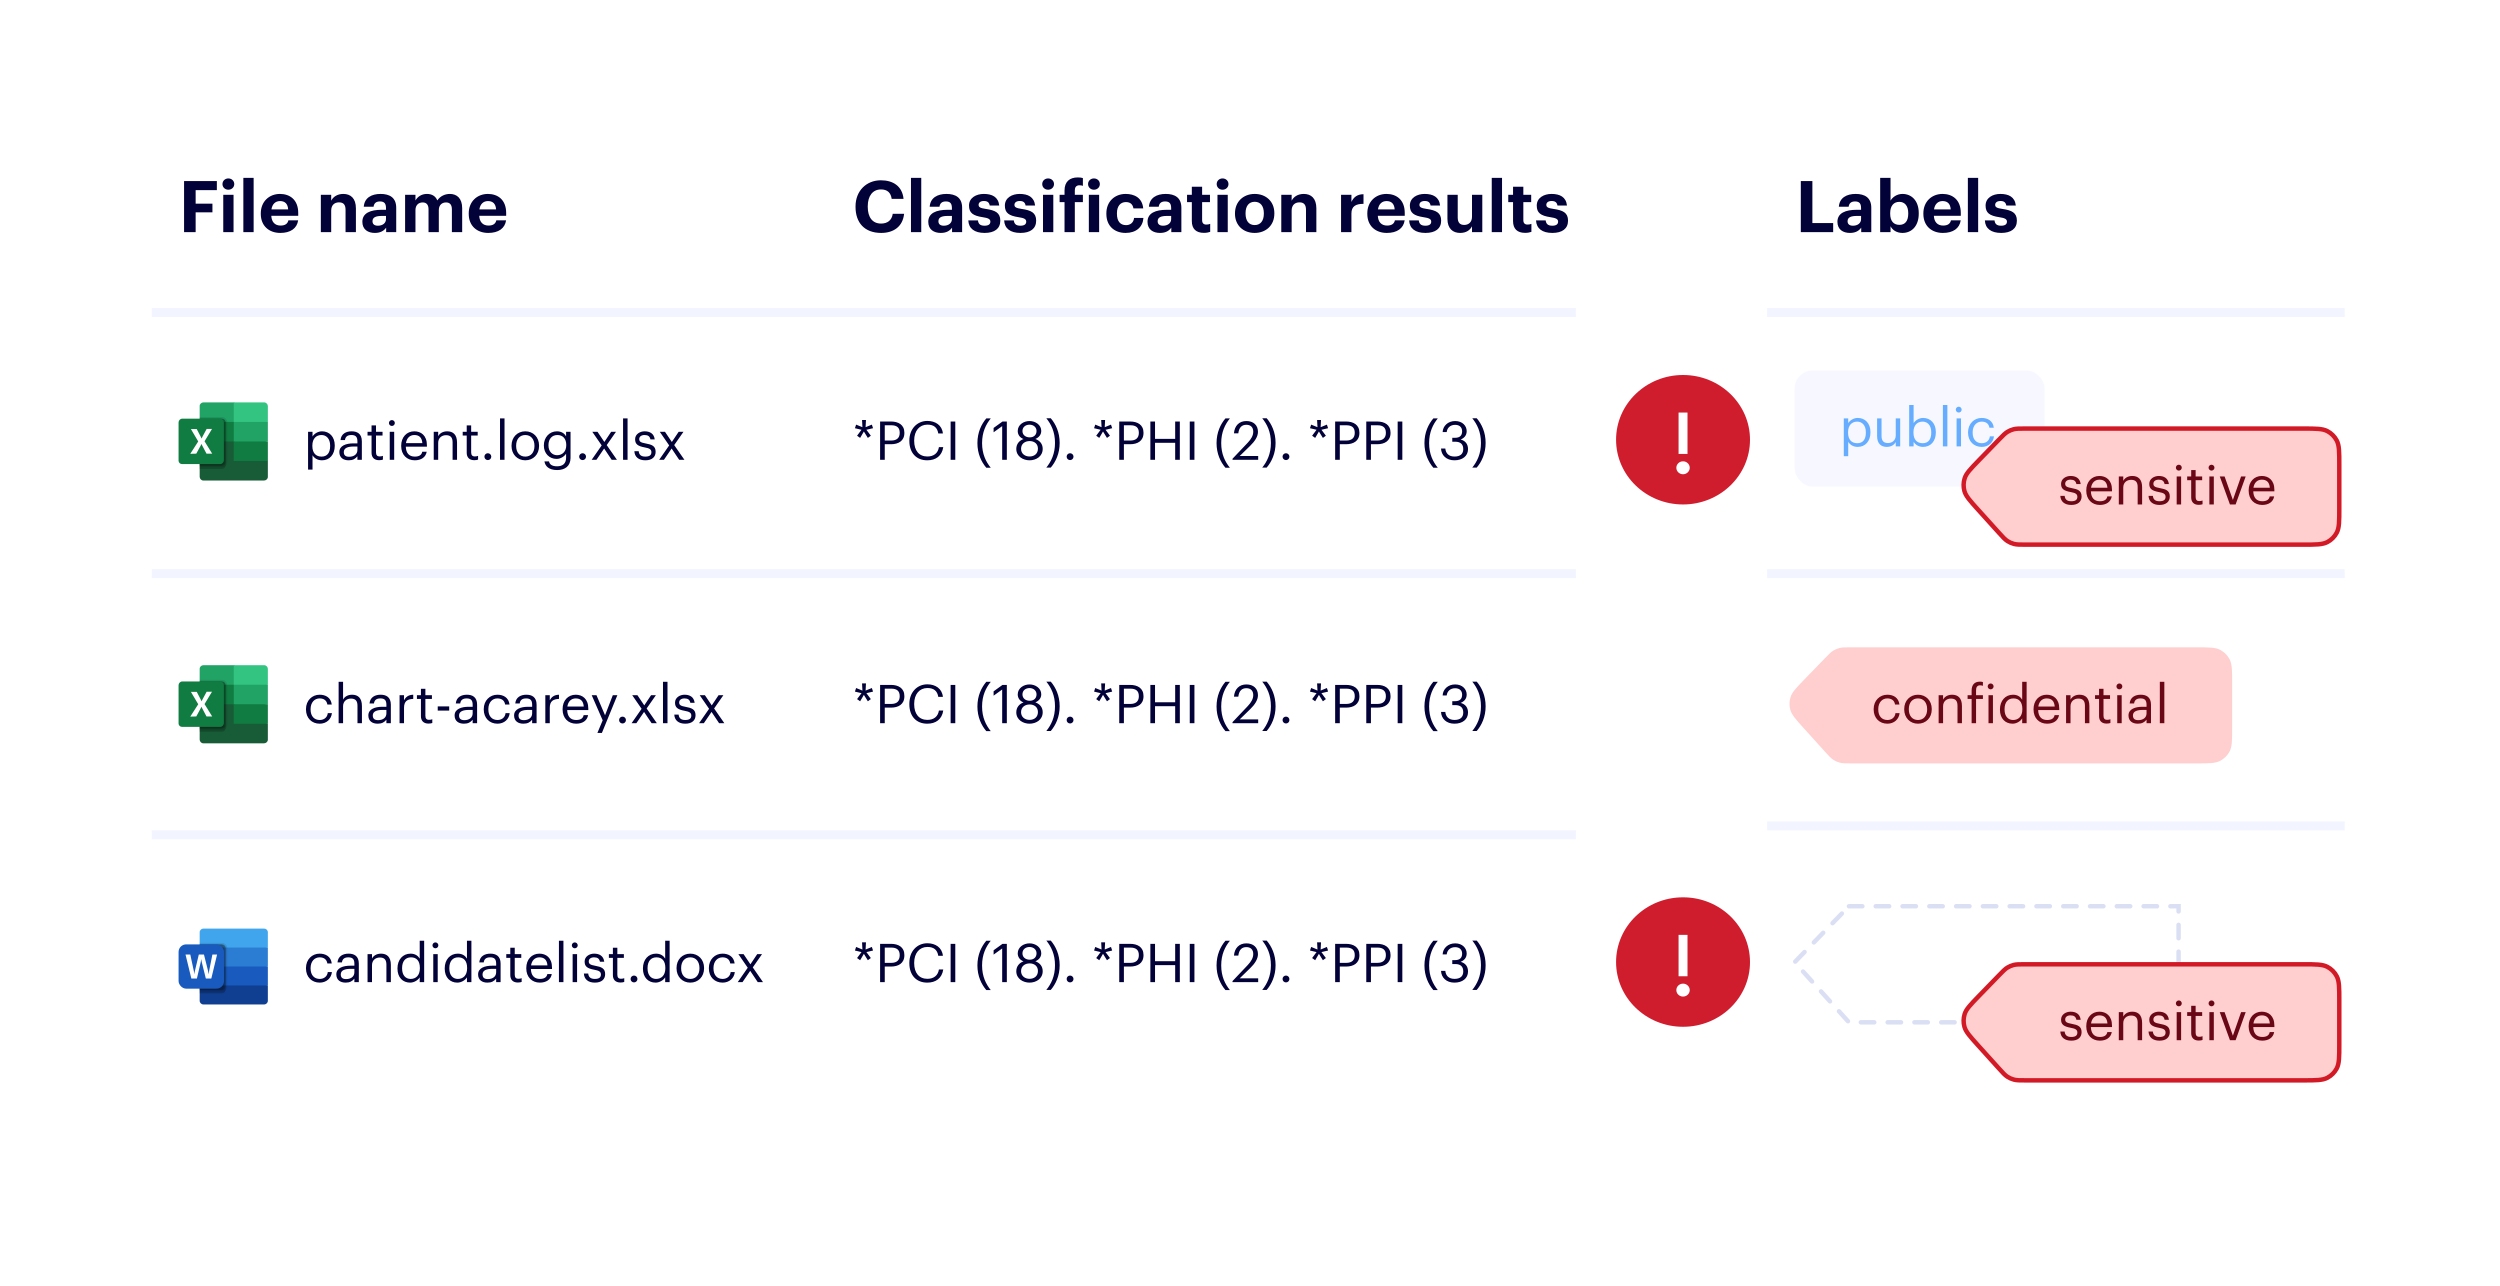 <svg width="560" height="288" viewBox="0 0 560 288" fill="none" xmlns="http://www.w3.org/2000/svg">
<g filter="url(#filter0_d_978_17786)">
<rect x="15" y="8" width="377" height="258" rx="5" fill="white"/>
</g>
<path d="M35 70H352" stroke="#F2F4FF" stroke-width="2" stroke-linecap="square"/>
<path d="M35 128.5H352" stroke="#F2F4FF" stroke-width="2" stroke-linecap="square"/>
<path d="M35 187H352" stroke="#F2F4FF" stroke-width="2" stroke-linecap="square"/>
<path d="M41.232 52H43.824V47.568H47.584V45.616H43.824V42.592H48.576V40.56H41.232V52ZM51.146 42.496C51.898 42.496 52.474 41.952 52.474 41.232C52.474 40.512 51.898 39.968 51.146 39.968C50.41 39.968 49.834 40.512 49.834 41.232C49.834 41.952 50.41 42.496 51.146 42.496ZM50.01 52H52.314V43.632H50.01V52ZM54.51 52H56.814V39.84H54.51V52ZM62.786 52.176C65.074 52.176 66.514 51.168 66.786 49.36H64.594C64.45 50.064 63.922 50.528 62.85 50.528C61.586 50.528 60.834 49.728 60.77 48.336H66.802V47.696C66.802 44.704 64.882 43.44 62.722 43.44C60.29 43.44 58.418 45.152 58.418 47.792V47.92C58.418 50.592 60.258 52.176 62.786 52.176ZM60.802 46.912C60.978 45.728 61.682 45.04 62.722 45.04C63.826 45.04 64.466 45.648 64.546 46.912H60.802ZM71.868 52H74.188V47.168C74.188 45.936 74.94 45.328 75.932 45.328C76.956 45.328 77.404 45.872 77.404 47.008V52H79.724V46.672C79.724 44.432 78.556 43.44 76.908 43.44C75.516 43.44 74.604 44.128 74.188 44.96V43.632H71.868V52ZM84.656 50.56C83.808 50.56 83.439 50.16 83.439 49.552C83.439 48.656 84.224 48.368 85.567 48.368H86.463V49.072C86.463 50 85.68 50.56 84.656 50.56ZM83.968 52.176C85.279 52.176 86.016 51.664 86.496 50.992V52H88.751V46.544C88.751 44.272 87.296 43.44 85.248 43.44C83.2 43.44 81.632 44.32 81.487 46.304H83.68C83.775 45.584 84.192 45.12 85.103 45.12C86.159 45.12 86.463 45.664 86.463 46.656V46.992H85.519C82.96 46.992 81.168 47.728 81.168 49.68C81.168 51.44 82.448 52.176 83.968 52.176ZM90.743 52H93.063V47.056C93.063 45.92 93.783 45.344 94.679 45.344C95.495 45.344 95.991 45.824 95.991 46.896V52H98.295V47.056C98.295 45.92 99.015 45.344 99.911 45.344C100.743 45.344 101.223 45.824 101.223 46.896V52H103.527V46.64C103.527 44.416 102.327 43.44 100.775 43.44C99.719 43.44 98.631 43.888 97.959 44.896C97.559 43.904 96.727 43.44 95.623 43.44C94.375 43.44 93.479 44.128 93.063 44.912V43.632H90.743V52ZM109.364 52.176C111.652 52.176 113.092 51.168 113.364 49.36H111.172C111.028 50.064 110.5 50.528 109.428 50.528C108.164 50.528 107.412 49.728 107.348 48.336H113.38V47.696C113.38 44.704 111.46 43.44 109.3 43.44C106.868 43.44 104.996 45.152 104.996 47.792V47.92C104.996 50.592 106.836 52.176 109.364 52.176ZM107.38 46.912C107.556 45.728 108.26 45.04 109.3 45.04C110.404 45.04 111.044 45.648 111.124 46.912H107.38Z" fill="#020138"/>
<path d="M72.032 102.28C70.808 102.28 69.968 101.524 69.968 99.916V99.82C69.968 98.212 70.856 97.444 72.02 97.444C73.076 97.444 73.952 98.236 73.952 99.82V99.916C73.952 101.44 73.28 102.28 72.032 102.28ZM69.008 105.184H70.004V101.968C70.364 102.592 71.096 103.108 72.128 103.108C73.856 103.108 74.984 101.788 74.984 99.868V99.772C74.984 97.816 73.772 96.616 72.128 96.616C71.216 96.616 70.364 97.168 70.004 97.78V96.724H69.008V105.184ZM78.199 102.316C77.323 102.316 77.011 101.908 77.011 101.26C77.011 100.336 77.935 100.024 79.195 100.024H80.059V100.804C80.059 101.776 79.255 102.316 78.199 102.316ZM78.103 103.108C79.027 103.108 79.591 102.796 80.059 102.208V103H81.055V98.86C81.055 97.108 79.963 96.616 78.763 96.616C77.551 96.616 76.411 97.144 76.279 98.572H77.275C77.371 97.804 77.851 97.444 78.715 97.444C79.675 97.444 80.059 97.864 80.059 98.86V99.316H79.159C77.551 99.316 76.015 99.808 76.015 101.26C76.015 102.544 76.939 103.108 78.103 103.108ZM84.92 103.084C85.328 103.084 85.568 103.024 85.772 102.952V102.112C85.556 102.196 85.316 102.244 85.004 102.244C84.5 102.244 84.224 101.944 84.224 101.332V97.564H85.688V96.724H84.224V95.296H83.228V96.724H82.328V97.564H83.228V101.428C83.228 102.412 83.78 103.084 84.92 103.084ZM87.781 95.416C88.141 95.416 88.442 95.116 88.442 94.756C88.442 94.396 88.141 94.096 87.781 94.096C87.421 94.096 87.121 94.396 87.121 94.756C87.121 95.116 87.421 95.416 87.781 95.416ZM87.302 103H88.297V96.724H87.302V103ZM92.904 103.108C94.32 103.108 95.364 102.448 95.58 101.188H94.584C94.452 101.92 93.888 102.28 92.916 102.28C91.632 102.28 90.948 101.488 90.9 100.06H95.628V99.736C95.628 97.492 94.26 96.616 92.808 96.616C91.08 96.616 89.868 97.936 89.868 99.832V99.928C89.868 101.86 91.128 103.108 92.904 103.108ZM90.936 99.256C91.104 98.14 91.788 97.444 92.808 97.444C93.84 97.444 94.512 97.96 94.608 99.256H90.936ZM97.156 103H98.152V99.196C98.152 98.068 98.98 97.48 99.904 97.48C100.912 97.48 101.38 97.972 101.38 99.076V103H102.376V99.148C102.376 97.324 101.464 96.616 100.168 96.616C99.136 96.616 98.44 97.132 98.152 97.72V96.724H97.156V103ZM106.236 103.084C106.644 103.084 106.884 103.024 107.088 102.952V102.112C106.872 102.196 106.632 102.244 106.32 102.244C105.816 102.244 105.54 101.944 105.54 101.332V97.564H107.004V96.724H105.54V95.296H104.544V96.724H103.644V97.564H104.544V101.428C104.544 102.412 105.096 103.084 106.236 103.084ZM109.278 103.06C109.698 103.06 110.046 102.724 110.046 102.292C110.046 101.86 109.698 101.524 109.278 101.524C108.858 101.524 108.51 101.86 108.51 102.292C108.51 102.724 108.858 103.06 109.278 103.06ZM112.005 103H113.013V93.724H112.005V103ZM117.655 103.108C119.443 103.108 120.751 101.8 120.751 99.904V99.808C120.751 97.924 119.443 96.616 117.667 96.616C115.891 96.616 114.583 97.936 114.583 99.82V99.916C114.583 101.752 115.867 103.108 117.655 103.108ZM117.667 102.28C116.395 102.28 115.615 101.344 115.615 99.916V99.82C115.615 98.38 116.407 97.444 117.667 97.444C118.915 97.444 119.719 98.38 119.719 99.832V99.916C119.719 101.332 118.927 102.28 117.667 102.28ZM124.789 101.968C123.733 101.968 122.857 101.152 122.857 99.784V99.688C122.857 98.368 123.601 97.444 124.849 97.444C126.073 97.444 126.841 98.26 126.841 99.664V99.748C126.841 101.152 125.953 101.968 124.789 101.968ZM124.801 105.292C126.553 105.292 127.789 104.404 127.801 102.58V96.724H126.805V97.732C126.445 97.12 125.797 96.616 124.753 96.616C123.025 96.616 121.825 98.032 121.825 99.736V99.82C121.825 101.548 123.037 102.796 124.681 102.796C125.593 102.796 126.445 102.22 126.805 101.608V102.52C126.805 103.864 126.025 104.452 124.789 104.452C123.721 104.452 123.121 104.08 122.977 103.36H121.957C122.125 104.416 122.941 105.292 124.801 105.292ZM130.501 103.06C130.921 103.06 131.269 102.724 131.269 102.292C131.269 101.86 130.921 101.524 130.501 101.524C130.081 101.524 129.733 101.86 129.733 102.292C129.733 102.724 130.081 103.06 130.501 103.06ZM132.531 103H133.599L135.327 100.468L137.019 103H138.195L135.903 99.7L137.979 96.724H136.899L135.375 99.004L133.839 96.724H132.675L134.775 99.772L132.531 103ZM139.567 103H140.575V93.724H139.567V103ZM144.557 103.108C146.081 103.108 146.861 102.34 146.861 101.2C146.861 99.868 145.949 99.58 144.653 99.34C143.501 99.136 143.189 98.908 143.189 98.344C143.189 97.804 143.657 97.444 144.377 97.444C145.169 97.444 145.553 97.744 145.697 98.428H146.657C146.489 97.072 145.517 96.616 144.389 96.616C143.405 96.616 142.265 97.216 142.265 98.38C142.265 99.472 142.817 99.928 144.449 100.228C145.421 100.408 145.913 100.624 145.913 101.284C145.913 101.956 145.493 102.28 144.545 102.28C143.537 102.28 143.141 101.812 143.069 101.068H142.097C142.157 102.352 143.057 103.108 144.557 103.108ZM147.649 103H148.717L150.445 100.468L152.137 103H153.312L151.021 99.7L153.097 96.724H152.017L150.493 99.004L148.957 96.724H147.793L149.893 99.772L147.649 103Z" fill="#020138"/>
<path d="M52.364 90.135H45.564C45.127 90.135 44.727 90.499 44.727 90.937V94.51L52.364 100.489L60 98.885V94.51L52.364 90.135Z" fill="#21A366"/>
<path d="M59.163 90.135H52.363V94.51H60V90.973C60 90.536 59.636 90.135 59.163 90.135Z" fill="#33C481"/>
<path d="M44.727 94.51V106.796C44.727 107.234 45.091 107.635 45.528 107.635H59.164C59.6 107.635 60 107.27 60 106.833V103.26L44.727 94.51Z" fill="#185C37"/>
<path d="M44.727 94.51H52.364V98.885H44.727V94.51Z" fill="#107C41"/>
<path opacity="0.2" d="M50.546 94.619V104.354C50.473 104.755 50.109 105.046 49.709 105.046H44.727V93.781H49.709C50.146 93.781 50.546 94.145 50.546 94.619Z" fill="black"/>
<path opacity="0.1" d="M50.909 94.619V103.479C50.909 104.135 50.364 104.682 49.709 104.682H44.727V93.416H49.709C50.364 93.416 50.909 93.963 50.909 94.619Z" fill="black"/>
<path opacity="0.2" d="M50.546 94.619V103.479C50.546 103.916 50.182 104.317 49.746 104.317H44.727V93.781H49.709C50.146 93.781 50.546 94.145 50.546 94.619Z" fill="black"/>
<path opacity="0.1" d="M50.182 94.619V103.479C50.182 103.916 49.818 104.317 49.382 104.317H44.727V93.781H49.346C49.782 93.781 50.182 94.145 50.182 94.619Z" fill="black"/>
<path d="M40.836 93.781H49.309C49.745 93.781 50.145 94.145 50.145 94.583V103.114C50.145 103.551 49.782 103.953 49.346 103.953H40.836C40.4 103.989 40.036 103.661 40 103.26V94.619C40 94.182 40.364 93.781 40.836 93.781Z" fill="#107C41"/>
<path d="M42.618 101.656L44.4 98.885L42.764 96.114H44.073L44.982 97.864C45.018 97.973 45.091 98.119 45.164 98.229C45.236 98.083 45.273 97.973 45.345 97.828L46.291 96.078H47.491L45.818 98.848L47.527 101.619H46.255L45.236 99.687C45.2 99.614 45.164 99.505 45.127 99.432C45.091 99.505 45.054 99.614 45.018 99.687L43.964 101.619L42.618 101.656V101.656Z" fill="white"/>
<path d="M52.363 98.885H60V103.26H52.363V98.885Z" fill="#107C41"/>
<path d="M192.668 98.092L193.508 96.652L194.396 98.092L195.068 97.6L194.072 96.268L195.56 95.92L195.296 95.116L193.892 95.692L193.976 94.084H193.1L193.184 95.692L191.768 95.116L191.504 95.92L192.98 96.268L191.984 97.6L192.668 98.092ZM197.143 103H198.187V99.508H199.579C201.211 99.508 202.579 98.8 202.579 96.976V96.928C202.579 95.14 201.223 94.42 199.579 94.42H197.143V103ZM198.187 98.68V95.26H199.651C200.815 95.26 201.535 95.716 201.535 96.928V96.976C201.535 98.08 200.875 98.68 199.651 98.68H198.187ZM207.703 103.108C209.623 103.108 210.991 102.136 211.291 100.156H210.319C210.103 101.548 209.131 102.256 207.727 102.256C205.879 102.256 204.775 100.936 204.775 98.752V98.656C204.775 96.496 205.963 95.116 207.739 95.116C209.203 95.116 209.959 95.788 210.175 97.096H211.207C211.027 95.236 209.515 94.288 207.727 94.288C205.399 94.288 203.695 96.124 203.695 98.668V98.764C203.695 101.404 205.219 103.108 207.703 103.108ZM212.941 103H213.985V94.42H212.941V103ZM220.933 104.776H221.929C220.849 103.432 219.985 101.728 219.985 99.256C219.985 96.784 220.849 95.068 221.929 93.724H220.933C219.829 95.02 218.941 96.868 218.941 99.256C218.941 101.644 219.829 103.48 220.933 104.776ZM224.488 103H225.532V94.42H224.56L222.568 95.86V96.832L224.488 95.452V103ZM230.613 103.108C232.065 103.108 233.565 102.256 233.565 100.54C233.565 99.436 232.917 98.692 231.921 98.332C232.713 97.984 233.241 97.384 233.241 96.52C233.241 95.176 231.945 94.312 230.613 94.312C229.293 94.312 227.973 95.152 227.973 96.544C227.973 97.384 228.453 98.032 229.269 98.344C228.357 98.668 227.649 99.412 227.649 100.564C227.649 102.268 229.209 103.108 230.613 103.108ZM230.649 97.972C229.773 97.972 229.029 97.456 229.029 96.556C229.029 95.668 229.725 95.128 230.613 95.128C231.501 95.128 232.185 95.704 232.185 96.532C232.185 97.444 231.561 97.972 230.649 97.972ZM230.613 102.256C229.617 102.256 228.717 101.656 228.717 100.528C228.717 99.388 229.617 98.8 230.637 98.8C231.657 98.8 232.497 99.376 232.497 100.504C232.497 101.644 231.669 102.256 230.613 102.256ZM234.377 104.74H235.373C236.477 103.444 237.365 101.596 237.365 99.208C237.365 96.82 236.477 94.984 235.373 93.688H234.377C235.457 95.032 236.321 96.736 236.321 99.208C236.321 101.68 235.457 103.396 234.377 104.74ZM239.696 103.06C240.116 103.06 240.464 102.724 240.464 102.292C240.464 101.86 240.116 101.524 239.696 101.524C239.276 101.524 238.928 101.86 238.928 102.292C238.928 102.724 239.276 103.06 239.696 103.06ZM246.234 98.092L247.074 96.652L247.962 98.092L248.634 97.6L247.638 96.268L249.126 95.92L248.862 95.116L247.458 95.692L247.542 94.084H246.666L246.75 95.692L245.334 95.116L245.07 95.92L246.546 96.268L245.55 97.6L246.234 98.092ZM250.709 103H251.753V99.508H253.145C254.777 99.508 256.145 98.8 256.145 96.976V96.928C256.145 95.14 254.789 94.42 253.145 94.42H250.709V103ZM251.753 98.68V95.26H253.217C254.381 95.26 255.101 95.716 255.101 96.928V96.976C255.101 98.08 254.441 98.68 253.217 98.68H251.753ZM257.682 103H258.726V99.184H263.238V103H264.282V94.42H263.238V98.308H258.726V94.42H257.682V103ZM266.507 103H267.551V94.42H266.507V103ZM274.499 104.776H275.495C274.415 103.432 273.551 101.728 273.551 99.256C273.551 96.784 274.415 95.068 275.495 93.724H274.499C273.395 95.02 272.507 96.868 272.507 99.256C272.507 101.644 273.395 103.48 274.499 104.776ZM276.083 103H281.831V102.148H277.691L280.055 99.844C281.111 98.812 281.783 97.78 281.783 96.724C281.783 95.248 280.775 94.312 279.191 94.312C277.559 94.312 276.539 95.38 276.407 97.06H277.379C277.547 95.716 278.195 95.152 279.191 95.152C280.163 95.152 280.727 95.728 280.727 96.688C280.727 97.564 280.271 98.344 279.491 99.172L276.083 102.76V103ZM282.74 104.74H283.736C284.84 103.444 285.728 101.596 285.728 99.208C285.728 96.82 284.84 94.984 283.736 93.688H282.74C283.82 95.032 284.684 96.736 284.684 99.208C284.684 101.68 283.82 103.396 282.74 104.74ZM288.059 103.06C288.479 103.06 288.827 102.724 288.827 102.292C288.827 101.86 288.479 101.524 288.059 101.524C287.639 101.524 287.291 101.86 287.291 102.292C287.291 102.724 287.639 103.06 288.059 103.06ZM294.598 98.092L295.438 96.652L296.326 98.092L296.998 97.6L296.002 96.268L297.49 95.92L297.226 95.116L295.822 95.692L295.906 94.084H295.03L295.114 95.692L293.698 95.116L293.434 95.92L294.91 96.268L293.914 97.6L294.598 98.092ZM299.072 103H300.116V99.508H301.508C303.14 99.508 304.508 98.8 304.508 96.976V96.928C304.508 95.14 303.152 94.42 301.508 94.42H299.072V103ZM300.116 98.68V95.26H301.58C302.744 95.26 303.464 95.716 303.464 96.928V96.976C303.464 98.08 302.804 98.68 301.58 98.68H300.116ZM306.045 103H307.089V99.508H308.481C310.113 99.508 311.481 98.8 311.481 96.976V96.928C311.481 95.14 310.125 94.42 308.481 94.42H306.045V103ZM307.089 98.68V95.26H308.553C309.717 95.26 310.437 95.716 310.437 96.928V96.976C310.437 98.08 309.777 98.68 308.553 98.68H307.089ZM313.078 103H314.122V94.42H313.078V103ZM321.069 104.776H322.065C320.985 103.432 320.121 101.728 320.121 99.256C320.121 96.784 320.985 95.068 322.065 93.724H321.069C319.965 95.02 319.077 96.868 319.077 99.256C319.077 101.644 319.965 103.48 321.069 104.776ZM325.789 103.108C327.565 103.108 328.837 102.172 328.837 100.612C328.837 99.424 328.189 98.716 327.181 98.452C327.961 98.128 328.537 97.552 328.537 96.58C328.537 95.392 327.589 94.312 325.957 94.312C324.325 94.312 323.209 95.428 323.149 96.784H324.061C324.169 95.812 324.889 95.164 325.957 95.164C327.001 95.164 327.517 95.788 327.517 96.604C327.517 97.54 327.025 98.068 325.909 98.068H325.309V98.944H325.957C327.169 98.944 327.769 99.508 327.769 100.612C327.769 101.62 327.157 102.268 325.813 102.268C324.457 102.268 323.845 101.488 323.749 100.468H322.789C322.849 101.968 323.965 103.108 325.789 103.108ZM329.791 104.74H330.787C331.891 103.444 332.779 101.596 332.779 99.208C332.779 96.82 331.891 94.984 330.787 93.688H329.791C330.871 95.032 331.735 96.736 331.735 99.208C331.735 101.68 330.871 103.396 329.791 104.74Z" fill="#020138"/>
<path d="M52.364 149H45.564C45.127 149 44.727 149.365 44.727 149.802V153.375L52.364 159.354L60 157.75V153.375L52.364 149Z" fill="#21A366"/>
<path d="M59.163 149H52.363V153.375H60V149.839C60 149.401 59.636 149 59.163 149Z" fill="#33C481"/>
<path d="M44.727 153.375V165.661C44.727 166.099 45.091 166.5 45.528 166.5H59.164C59.6 166.5 60 166.135 60 165.698V162.125L44.727 153.375Z" fill="#185C37"/>
<path d="M44.727 153.375H52.364V157.75H44.727V153.375Z" fill="#107C41"/>
<path opacity="0.2" d="M50.546 153.484V163.219C50.473 163.62 50.109 163.911 49.709 163.911H44.727V152.646H49.709C50.146 152.646 50.546 153.01 50.546 153.484Z" fill="black"/>
<path opacity="0.1" d="M50.909 153.484V162.344C50.909 163 50.364 163.547 49.709 163.547H44.727V152.281H49.709C50.364 152.281 50.909 152.828 50.909 153.484Z" fill="black"/>
<path opacity="0.2" d="M50.546 153.484V162.344C50.546 162.781 50.182 163.182 49.746 163.182H44.727V152.646H49.709C50.146 152.646 50.546 153.01 50.546 153.484Z" fill="black"/>
<path opacity="0.1" d="M50.182 153.484V162.344C50.182 162.781 49.818 163.182 49.382 163.182H44.727V152.646H49.346C49.782 152.646 50.182 153.01 50.182 153.484Z" fill="black"/>
<path d="M40.836 152.646H49.309C49.745 152.646 50.145 153.01 50.145 153.448V161.979C50.145 162.417 49.782 162.818 49.346 162.818H40.836C40.4 162.854 40.036 162.526 40 162.125V153.484C40 153.047 40.364 152.646 40.836 152.646Z" fill="#107C41"/>
<path d="M42.618 160.521L44.4 157.75L42.764 154.979H44.073L44.982 156.729C45.018 156.839 45.091 156.984 45.164 157.094C45.236 156.948 45.273 156.839 45.345 156.693L46.291 154.943H47.491L45.818 157.714L47.527 160.484H46.255L45.236 158.552C45.2 158.479 45.164 158.37 45.127 158.297C45.091 158.37 45.054 158.479 45.018 158.552L43.964 160.484L42.618 160.521V160.521Z" fill="white"/>
<path d="M52.363 157.75H60V162.125H52.363V157.75Z" fill="#107C41"/>
<path d="M71.612 162.108C73.124 162.108 74.216 161.1 74.348 159.744H73.424C73.316 160.764 72.512 161.28 71.624 161.28C70.412 161.28 69.572 160.464 69.572 158.928V158.832C69.572 157.356 70.448 156.444 71.588 156.444C72.452 156.444 73.172 156.816 73.328 157.812H74.312C74.12 156.216 72.896 155.616 71.588 155.616C69.908 155.616 68.54 156.912 68.54 158.832V158.928C68.54 160.872 69.86 162.108 71.612 162.108ZM75.852 162H76.848V158.196C76.848 157.068 77.676 156.48 78.6 156.48C79.608 156.48 80.076 156.972 80.076 158.076V162H81.072V158.148C81.072 156.324 80.16 155.616 78.864 155.616C77.832 155.616 77.136 156.132 76.848 156.72V152.724H75.852V162ZM84.692 161.316C83.816 161.316 83.504 160.908 83.504 160.26C83.504 159.336 84.428 159.024 85.688 159.024H86.552V159.804C86.552 160.776 85.748 161.316 84.692 161.316ZM84.596 162.108C85.52 162.108 86.084 161.796 86.552 161.208V162H87.548V157.86C87.548 156.108 86.456 155.616 85.256 155.616C84.044 155.616 82.904 156.144 82.772 157.572H83.768C83.864 156.804 84.344 156.444 85.208 156.444C86.168 156.444 86.552 156.864 86.552 157.86V158.316H85.652C84.044 158.316 82.508 158.808 82.508 160.26C82.508 161.544 83.432 162.108 84.596 162.108ZM89.504 162H90.5V158.556C90.5 157.008 91.304 156.612 92.564 156.552V155.616C91.436 155.652 90.896 156.144 90.5 156.852V155.724H89.504V162ZM95.982 162.084C96.39 162.084 96.63 162.024 96.834 161.952V161.112C96.618 161.196 96.378 161.244 96.066 161.244C95.562 161.244 95.286 160.944 95.286 160.332V156.564H96.75V155.724H95.286V154.296H94.29V155.724H93.39V156.564H94.29V160.428C94.29 161.412 94.842 162.084 95.982 162.084ZM98.052 159.168H100.62V158.232H98.052V159.168ZM104.016 161.316C103.14 161.316 102.828 160.908 102.828 160.26C102.828 159.336 103.752 159.024 105.012 159.024H105.876V159.804C105.876 160.776 105.072 161.316 104.016 161.316ZM103.92 162.108C104.844 162.108 105.408 161.796 105.876 161.208V162H106.872V157.86C106.872 156.108 105.78 155.616 104.58 155.616C103.368 155.616 102.228 156.144 102.096 157.572H103.092C103.188 156.804 103.668 156.444 104.532 156.444C105.492 156.444 105.876 156.864 105.876 157.86V158.316H104.976C103.368 158.316 101.832 158.808 101.832 160.26C101.832 161.544 102.756 162.108 103.92 162.108ZM111.432 162.108C112.944 162.108 114.036 161.1 114.168 159.744H113.244C113.136 160.764 112.332 161.28 111.444 161.28C110.232 161.28 109.392 160.464 109.392 158.928V158.832C109.392 157.356 110.268 156.444 111.408 156.444C112.272 156.444 112.992 156.816 113.148 157.812H114.132C113.94 156.216 112.716 155.616 111.408 155.616C109.728 155.616 108.36 156.912 108.36 158.832V158.928C108.36 160.872 109.68 162.108 111.432 162.108ZM117.34 161.316C116.464 161.316 116.152 160.908 116.152 160.26C116.152 159.336 117.076 159.024 118.336 159.024H119.2V159.804C119.2 160.776 118.396 161.316 117.34 161.316ZM117.244 162.108C118.168 162.108 118.732 161.796 119.2 161.208V162H120.196V157.86C120.196 156.108 119.104 155.616 117.904 155.616C116.692 155.616 115.552 156.144 115.42 157.572H116.416C116.512 156.804 116.992 156.444 117.856 156.444C118.816 156.444 119.2 156.864 119.2 157.86V158.316H118.3C116.692 158.316 115.156 158.808 115.156 160.26C115.156 161.544 116.08 162.108 117.244 162.108ZM122.153 162H123.149V158.556C123.149 157.008 123.953 156.612 125.213 156.552V155.616C124.085 155.652 123.545 156.144 123.149 156.852V155.724H122.153V162ZM129.056 162.108C130.472 162.108 131.516 161.448 131.732 160.188H130.736C130.604 160.92 130.04 161.28 129.068 161.28C127.784 161.28 127.1 160.488 127.052 159.06H131.78V158.736C131.78 156.492 130.412 155.616 128.96 155.616C127.232 155.616 126.02 156.936 126.02 158.832V158.928C126.02 160.86 127.28 162.108 129.056 162.108ZM127.088 158.256C127.256 157.14 127.94 156.444 128.96 156.444C129.992 156.444 130.664 156.96 130.76 158.256H127.088ZM133.814 164.184H134.822L138.29 155.724H137.27L135.53 160.224L133.61 155.724H132.542L135.002 161.352L133.814 164.184ZM139.442 162.06C139.862 162.06 140.21 161.724 140.21 161.292C140.21 160.86 139.862 160.524 139.442 160.524C139.022 160.524 138.674 160.86 138.674 161.292C138.674 161.724 139.022 162.06 139.442 162.06ZM141.473 162H142.541L144.269 159.468L145.961 162H147.137L144.845 158.7L146.921 155.724H145.841L144.317 158.004L142.781 155.724H141.617L143.717 158.772L141.473 162ZM148.509 162H149.517V152.724H148.509V162ZM153.499 162.108C155.023 162.108 155.803 161.34 155.803 160.2C155.803 158.868 154.891 158.58 153.595 158.34C152.443 158.136 152.131 157.908 152.131 157.344C152.131 156.804 152.599 156.444 153.319 156.444C154.111 156.444 154.495 156.744 154.639 157.428H155.599C155.431 156.072 154.459 155.616 153.331 155.616C152.347 155.616 151.207 156.216 151.207 157.38C151.207 158.472 151.759 158.928 153.391 159.228C154.363 159.408 154.855 159.624 154.855 160.284C154.855 160.956 154.435 161.28 153.487 161.28C152.479 161.28 152.083 160.812 152.011 160.068H151.039C151.099 161.352 151.999 162.108 153.499 162.108ZM156.59 162H157.658L159.386 159.468L161.078 162H162.254L159.962 158.7L162.038 155.724H160.958L159.434 158.004L157.898 155.724H156.734L158.834 158.772L156.59 162Z" fill="#020138"/>
<path d="M192.668 157.092L193.508 155.652L194.396 157.092L195.068 156.6L194.072 155.268L195.56 154.92L195.296 154.116L193.892 154.692L193.976 153.084H193.1L193.184 154.692L191.768 154.116L191.504 154.92L192.98 155.268L191.984 156.6L192.668 157.092ZM197.143 162H198.187V158.508H199.579C201.211 158.508 202.579 157.8 202.579 155.976V155.928C202.579 154.14 201.223 153.42 199.579 153.42H197.143V162ZM198.187 157.68V154.26H199.651C200.815 154.26 201.535 154.716 201.535 155.928V155.976C201.535 157.08 200.875 157.68 199.651 157.68H198.187ZM207.703 162.108C209.623 162.108 210.991 161.136 211.291 159.156H210.319C210.103 160.548 209.131 161.256 207.727 161.256C205.879 161.256 204.775 159.936 204.775 157.752V157.656C204.775 155.496 205.963 154.116 207.739 154.116C209.203 154.116 209.959 154.788 210.175 156.096H211.207C211.027 154.236 209.515 153.288 207.727 153.288C205.399 153.288 203.695 155.124 203.695 157.668V157.764C203.695 160.404 205.219 162.108 207.703 162.108ZM212.941 162H213.985V153.42H212.941V162ZM220.933 163.776H221.929C220.849 162.432 219.985 160.728 219.985 158.256C219.985 155.784 220.849 154.068 221.929 152.724H220.933C219.829 154.02 218.941 155.868 218.941 158.256C218.941 160.644 219.829 162.48 220.933 163.776ZM224.488 162H225.532V153.42H224.56L222.568 154.86V155.832L224.488 154.452V162ZM230.613 162.108C232.065 162.108 233.565 161.256 233.565 159.54C233.565 158.436 232.917 157.692 231.921 157.332C232.713 156.984 233.241 156.384 233.241 155.52C233.241 154.176 231.945 153.312 230.613 153.312C229.293 153.312 227.973 154.152 227.973 155.544C227.973 156.384 228.453 157.032 229.269 157.344C228.357 157.668 227.649 158.412 227.649 159.564C227.649 161.268 229.209 162.108 230.613 162.108ZM230.649 156.972C229.773 156.972 229.029 156.456 229.029 155.556C229.029 154.668 229.725 154.128 230.613 154.128C231.501 154.128 232.185 154.704 232.185 155.532C232.185 156.444 231.561 156.972 230.649 156.972ZM230.613 161.256C229.617 161.256 228.717 160.656 228.717 159.528C228.717 158.388 229.617 157.8 230.637 157.8C231.657 157.8 232.497 158.376 232.497 159.504C232.497 160.644 231.669 161.256 230.613 161.256ZM234.377 163.74H235.373C236.477 162.444 237.365 160.596 237.365 158.208C237.365 155.82 236.477 153.984 235.373 152.688H234.377C235.457 154.032 236.321 155.736 236.321 158.208C236.321 160.68 235.457 162.396 234.377 163.74ZM239.696 162.06C240.116 162.06 240.464 161.724 240.464 161.292C240.464 160.86 240.116 160.524 239.696 160.524C239.276 160.524 238.928 160.86 238.928 161.292C238.928 161.724 239.276 162.06 239.696 162.06ZM246.234 157.092L247.074 155.652L247.962 157.092L248.634 156.6L247.638 155.268L249.126 154.92L248.862 154.116L247.458 154.692L247.542 153.084H246.666L246.75 154.692L245.334 154.116L245.07 154.92L246.546 155.268L245.55 156.6L246.234 157.092ZM250.709 162H251.753V158.508H253.145C254.777 158.508 256.145 157.8 256.145 155.976V155.928C256.145 154.14 254.789 153.42 253.145 153.42H250.709V162ZM251.753 157.68V154.26H253.217C254.381 154.26 255.101 154.716 255.101 155.928V155.976C255.101 157.08 254.441 157.68 253.217 157.68H251.753ZM257.682 162H258.726V158.184H263.238V162H264.282V153.42H263.238V157.308H258.726V153.42H257.682V162ZM266.507 162H267.551V153.42H266.507V162ZM274.499 163.776H275.495C274.415 162.432 273.551 160.728 273.551 158.256C273.551 155.784 274.415 154.068 275.495 152.724H274.499C273.395 154.02 272.507 155.868 272.507 158.256C272.507 160.644 273.395 162.48 274.499 163.776ZM276.083 162H281.831V161.148H277.691L280.055 158.844C281.111 157.812 281.783 156.78 281.783 155.724C281.783 154.248 280.775 153.312 279.191 153.312C277.559 153.312 276.539 154.38 276.407 156.06H277.379C277.547 154.716 278.195 154.152 279.191 154.152C280.163 154.152 280.727 154.728 280.727 155.688C280.727 156.564 280.271 157.344 279.491 158.172L276.083 161.76V162ZM282.74 163.74H283.736C284.84 162.444 285.728 160.596 285.728 158.208C285.728 155.82 284.84 153.984 283.736 152.688H282.74C283.82 154.032 284.684 155.736 284.684 158.208C284.684 160.68 283.82 162.396 282.74 163.74ZM288.059 162.06C288.479 162.06 288.827 161.724 288.827 161.292C288.827 160.86 288.479 160.524 288.059 160.524C287.639 160.524 287.291 160.86 287.291 161.292C287.291 161.724 287.639 162.06 288.059 162.06ZM294.598 157.092L295.438 155.652L296.326 157.092L296.998 156.6L296.002 155.268L297.49 154.92L297.226 154.116L295.822 154.692L295.906 153.084H295.03L295.114 154.692L293.698 154.116L293.434 154.92L294.91 155.268L293.914 156.6L294.598 157.092ZM299.072 162H300.116V158.508H301.508C303.14 158.508 304.508 157.8 304.508 155.976V155.928C304.508 154.14 303.152 153.42 301.508 153.42H299.072V162ZM300.116 157.68V154.26H301.58C302.744 154.26 303.464 154.716 303.464 155.928V155.976C303.464 157.08 302.804 157.68 301.58 157.68H300.116ZM306.045 162H307.089V158.508H308.481C310.113 158.508 311.481 157.8 311.481 155.976V155.928C311.481 154.14 310.125 153.42 308.481 153.42H306.045V162ZM307.089 157.68V154.26H308.553C309.717 154.26 310.437 154.716 310.437 155.928V155.976C310.437 157.08 309.777 157.68 308.553 157.68H307.089ZM313.078 162H314.122V153.42H313.078V162ZM321.069 163.776H322.065C320.985 162.432 320.121 160.728 320.121 158.256C320.121 155.784 320.985 154.068 322.065 152.724H321.069C319.965 154.02 319.077 155.868 319.077 158.256C319.077 160.644 319.965 162.48 321.069 163.776ZM325.789 162.108C327.565 162.108 328.837 161.172 328.837 159.612C328.837 158.424 328.189 157.716 327.181 157.452C327.961 157.128 328.537 156.552 328.537 155.58C328.537 154.392 327.589 153.312 325.957 153.312C324.325 153.312 323.209 154.428 323.149 155.784H324.061C324.169 154.812 324.889 154.164 325.957 154.164C327.001 154.164 327.517 154.788 327.517 155.604C327.517 156.54 327.025 157.068 325.909 157.068H325.309V157.944H325.957C327.169 157.944 327.769 158.508 327.769 159.612C327.769 160.62 327.157 161.268 325.813 161.268C324.457 161.268 323.845 160.488 323.749 159.468H322.789C322.849 160.968 323.965 162.108 325.789 162.108ZM329.791 163.74H330.787C331.891 162.444 332.779 160.596 332.779 158.208C332.779 155.82 331.891 153.984 330.787 152.688H329.791C330.871 154.032 331.735 155.736 331.735 158.208C331.735 160.68 330.871 162.396 329.791 163.74Z" fill="#020138"/>
<path d="M59.152 208H45.576C45.107 208 44.727 208.37 44.727 208.826V212.25L52.727 214.021L60 212.25V208.826C60 208.37 59.62 208 59.152 208Z" fill="#41A5EE"/>
<path d="M60 212.25H44.727V216.5L52.727 218.625L60 216.5V212.25Z" fill="#2B7CD3"/>
<path d="M44.727 216.5V220.75L52.727 223.229L60 220.75V216.5H44.727Z" fill="#185ABD"/>
<path d="M45.576 225H59.152C59.62 225 60 224.63 60 224.174V220.75H44.727V224.174C44.727 224.63 45.107 225 45.576 225Z" fill="#103F91"/>
<path opacity="0.2" d="M50.546 212.367V221.696C50.547 221.743 50.542 221.791 50.531 221.837C50.463 222.233 50.11 222.522 49.698 222.521H44.727V211.542H49.698C49.923 211.541 50.139 211.628 50.298 211.783C50.457 211.938 50.546 212.148 50.546 212.367Z" fill="black"/>
<path opacity="0.1" d="M50.909 212.367V220.987C50.903 221.636 50.365 222.161 49.698 222.167H44.727V211.188H49.698C50.366 211.19 50.907 211.716 50.909 212.367Z" fill="black"/>
<path opacity="0.2" d="M50.546 212.367V220.987C50.546 221.206 50.457 221.416 50.298 221.571C50.139 221.726 49.923 221.813 49.698 221.812H44.727V211.542H49.698C49.923 211.541 50.139 211.628 50.298 211.783C50.457 211.938 50.546 212.148 50.546 212.367Z" fill="black"/>
<path opacity="0.1" d="M50.182 212.367V220.987C50.182 221.206 50.093 221.416 49.934 221.571C49.775 221.726 49.56 221.813 49.335 221.812H44.727V211.542H49.335C49.56 211.541 49.775 211.628 49.934 211.783C50.093 211.938 50.182 212.148 50.182 212.367Z" fill="black"/>
<rect x="40" y="211.542" width="10.182" height="9.917" rx="1.697" fill="#185ABD"/>
<path d="M43.482 217.878C43.498 218.006 43.509 218.117 43.514 218.212H43.533C43.541 218.122 43.556 218.013 43.578 217.886C43.599 217.759 43.621 217.651 43.641 217.564L44.533 213.814H45.687L46.61 217.508C46.664 217.737 46.703 217.97 46.726 218.204H46.741C46.758 217.978 46.79 217.753 46.837 217.53L47.576 213.814H48.626L47.333 219.186H46.106L45.226 215.627C45.2 215.525 45.171 215.391 45.139 215.226C45.107 215.062 45.087 214.942 45.08 214.867H45.064C45.054 214.954 45.034 215.084 45.005 215.256C44.975 215.429 44.951 215.556 44.933 215.638L44.106 219.186H42.86L41.557 213.814H42.626L43.43 217.571C43.447 217.649 43.465 217.751 43.482 217.878Z" fill="white"/>
<path d="M71.612 220.108C73.124 220.108 74.216 219.1 74.348 217.744H73.424C73.316 218.764 72.512 219.28 71.624 219.28C70.412 219.28 69.572 218.464 69.572 216.928V216.832C69.572 215.356 70.448 214.444 71.588 214.444C72.452 214.444 73.172 214.816 73.328 215.812H74.312C74.12 214.216 72.896 213.616 71.588 213.616C69.908 213.616 68.54 214.912 68.54 216.832V216.928C68.54 218.872 69.86 220.108 71.612 220.108ZM77.52 219.316C76.644 219.316 76.332 218.908 76.332 218.26C76.332 217.336 77.256 217.024 78.516 217.024H79.38V217.804C79.38 218.776 78.576 219.316 77.52 219.316ZM77.424 220.108C78.348 220.108 78.912 219.796 79.38 219.208V220H80.376V215.86C80.376 214.108 79.284 213.616 78.084 213.616C76.872 213.616 75.732 214.144 75.6 215.572H76.596C76.692 214.804 77.172 214.444 78.036 214.444C78.996 214.444 79.38 214.864 79.38 215.86V216.316H78.48C76.872 216.316 75.336 216.808 75.336 218.26C75.336 219.544 76.26 220.108 77.424 220.108ZM82.332 220H83.328V216.196C83.328 215.068 84.156 214.48 85.08 214.48C86.088 214.48 86.556 214.972 86.556 216.076V220H87.552V216.148C87.552 214.324 86.64 213.616 85.344 213.616C84.312 213.616 83.616 214.132 83.328 214.72V213.724H82.332V220ZM91.976 219.28C90.92 219.28 90.068 218.524 90.068 216.94V216.844C90.068 215.32 90.812 214.444 92.06 214.444C93.284 214.444 94.052 215.2 94.052 216.808V216.904C94.052 218.512 93.14 219.28 91.976 219.28ZM91.868 220.108C92.78 220.108 93.656 219.532 94.016 218.92V220H95.012V210.724H94.016V214.732C93.656 214.12 93.008 213.616 91.964 213.616C90.236 213.616 89.036 214.972 89.036 216.892V216.988C89.036 218.944 90.224 220.108 91.868 220.108ZM97.531 212.416C97.891 212.416 98.192 212.116 98.192 211.756C98.192 211.396 97.891 211.096 97.531 211.096C97.171 211.096 96.871 211.396 96.871 211.756C96.871 212.116 97.171 212.416 97.531 212.416ZM97.052 220H98.047V213.724H97.052V220ZM102.558 219.28C101.502 219.28 100.65 218.524 100.65 216.94V216.844C100.65 215.32 101.394 214.444 102.642 214.444C103.866 214.444 104.634 215.2 104.634 216.808V216.904C104.634 218.512 103.722 219.28 102.558 219.28ZM102.45 220.108C103.362 220.108 104.238 219.532 104.598 218.92V220H105.594V210.724H104.598V214.732C104.238 214.12 103.59 213.616 102.546 213.616C100.818 213.616 99.618 214.972 99.618 216.892V216.988C99.618 218.944 100.806 220.108 102.45 220.108ZM109.278 219.316C108.402 219.316 108.09 218.908 108.09 218.26C108.09 217.336 109.014 217.024 110.274 217.024H111.138V217.804C111.138 218.776 110.334 219.316 109.278 219.316ZM109.182 220.108C110.106 220.108 110.67 219.796 111.138 219.208V220H112.134V215.86C112.134 214.108 111.042 213.616 109.842 213.616C108.63 213.616 107.49 214.144 107.358 215.572H108.354C108.45 214.804 108.93 214.444 109.794 214.444C110.754 214.444 111.138 214.864 111.138 215.86V216.316H110.238C108.63 216.316 107.094 216.808 107.094 218.26C107.094 219.544 108.018 220.108 109.182 220.108ZM115.998 220.084C116.406 220.084 116.646 220.024 116.85 219.952V219.112C116.634 219.196 116.394 219.244 116.082 219.244C115.578 219.244 115.302 218.944 115.302 218.332V214.564H116.766V213.724H115.302V212.296H114.306V213.724H113.406V214.564H114.306V218.428C114.306 219.412 114.858 220.084 115.998 220.084ZM120.924 220.108C122.34 220.108 123.384 219.448 123.6 218.188H122.604C122.472 218.92 121.908 219.28 120.936 219.28C119.652 219.28 118.968 218.488 118.92 217.06H123.648V216.736C123.648 214.492 122.28 213.616 120.828 213.616C119.1 213.616 117.888 214.936 117.888 216.832V216.928C117.888 218.86 119.148 220.108 120.924 220.108ZM118.956 216.256C119.124 215.14 119.808 214.444 120.828 214.444C121.86 214.444 122.532 214.96 122.628 216.256H118.956ZM125.2 220H126.208V210.724H125.2V220ZM128.75 212.416C129.11 212.416 129.41 212.116 129.41 211.756C129.41 211.396 129.11 211.096 128.75 211.096C128.39 211.096 128.09 211.396 128.09 211.756C128.09 212.116 128.39 212.416 128.75 212.416ZM128.27 220H129.266V213.724H128.27V220ZM133.249 220.108C134.773 220.108 135.553 219.34 135.553 218.2C135.553 216.868 134.641 216.58 133.345 216.34C132.193 216.136 131.881 215.908 131.881 215.344C131.881 214.804 132.349 214.444 133.069 214.444C133.861 214.444 134.245 214.744 134.389 215.428H135.349C135.181 214.072 134.209 213.616 133.081 213.616C132.097 213.616 130.957 214.216 130.957 215.38C130.957 216.472 131.509 216.928 133.141 217.228C134.113 217.408 134.605 217.624 134.605 218.284C134.605 218.956 134.185 219.28 133.237 219.28C132.229 219.28 131.833 218.812 131.761 218.068H130.789C130.849 219.352 131.749 220.108 133.249 220.108ZM138.979 220.084C139.387 220.084 139.627 220.024 139.831 219.952V219.112C139.615 219.196 139.375 219.244 139.062 219.244C138.559 219.244 138.283 218.944 138.283 218.332V214.564H139.747V213.724H138.283V212.296H137.287V213.724H136.387V214.564H137.287V218.428C137.287 219.412 137.839 220.084 138.979 220.084ZM142.02 220.06C142.44 220.06 142.788 219.724 142.788 219.292C142.788 218.86 142.44 218.524 142.02 218.524C141.6 218.524 141.252 218.86 141.252 219.292C141.252 219.724 141.6 220.06 142.02 220.06ZM146.96 219.28C145.904 219.28 145.052 218.524 145.052 216.94V216.844C145.052 215.32 145.796 214.444 147.044 214.444C148.268 214.444 149.036 215.2 149.036 216.808V216.904C149.036 218.512 148.124 219.28 146.96 219.28ZM146.852 220.108C147.764 220.108 148.64 219.532 149 218.92V220H149.996V210.724H149V214.732C148.64 214.12 147.992 213.616 146.948 213.616C145.22 213.616 144.02 214.972 144.02 216.892V216.988C144.02 218.944 145.208 220.108 146.852 220.108ZM154.616 220.108C156.404 220.108 157.712 218.8 157.712 216.904V216.808C157.712 214.924 156.404 213.616 154.628 213.616C152.852 213.616 151.544 214.936 151.544 216.82V216.916C151.544 218.752 152.828 220.108 154.616 220.108ZM154.628 219.28C153.356 219.28 152.576 218.344 152.576 216.916V216.82C152.576 215.38 153.368 214.444 154.628 214.444C155.876 214.444 156.68 215.38 156.68 216.832V216.916C156.68 218.332 155.888 219.28 154.628 219.28ZM161.858 220.108C163.37 220.108 164.462 219.1 164.594 217.744H163.67C163.562 218.764 162.758 219.28 161.87 219.28C160.658 219.28 159.818 218.464 159.818 216.928V216.832C159.818 215.356 160.694 214.444 161.834 214.444C162.698 214.444 163.418 214.816 163.574 215.812H164.558C164.366 214.216 163.142 213.616 161.834 213.616C160.154 213.616 158.786 214.912 158.786 216.832V216.928C158.786 218.872 160.106 220.108 161.858 220.108ZM165.25 220H166.318L168.046 217.468L169.738 220H170.914L168.622 216.7L170.698 213.724H169.618L168.094 216.004L166.558 213.724H165.394L167.494 216.772L165.25 220Z" fill="#020138"/>
<path d="M192.668 215.092L193.508 213.652L194.396 215.092L195.068 214.6L194.072 213.268L195.56 212.92L195.296 212.116L193.892 212.692L193.976 211.084H193.1L193.184 212.692L191.768 212.116L191.504 212.92L192.98 213.268L191.984 214.6L192.668 215.092ZM197.143 220H198.187V216.508H199.579C201.211 216.508 202.579 215.8 202.579 213.976V213.928C202.579 212.14 201.223 211.42 199.579 211.42H197.143V220ZM198.187 215.68V212.26H199.651C200.815 212.26 201.535 212.716 201.535 213.928V213.976C201.535 215.08 200.875 215.68 199.651 215.68H198.187ZM207.703 220.108C209.623 220.108 210.991 219.136 211.291 217.156H210.319C210.103 218.548 209.131 219.256 207.727 219.256C205.879 219.256 204.775 217.936 204.775 215.752V215.656C204.775 213.496 205.963 212.116 207.739 212.116C209.203 212.116 209.959 212.788 210.175 214.096H211.207C211.027 212.236 209.515 211.288 207.727 211.288C205.399 211.288 203.695 213.124 203.695 215.668V215.764C203.695 218.404 205.219 220.108 207.703 220.108ZM212.941 220H213.985V211.42H212.941V220ZM220.933 221.776H221.929C220.849 220.432 219.985 218.728 219.985 216.256C219.985 213.784 220.849 212.068 221.929 210.724H220.933C219.829 212.02 218.941 213.868 218.941 216.256C218.941 218.644 219.829 220.48 220.933 221.776ZM224.488 220H225.532V211.42H224.56L222.568 212.86V213.832L224.488 212.452V220ZM230.613 220.108C232.065 220.108 233.565 219.256 233.565 217.54C233.565 216.436 232.917 215.692 231.921 215.332C232.713 214.984 233.241 214.384 233.241 213.52C233.241 212.176 231.945 211.312 230.613 211.312C229.293 211.312 227.973 212.152 227.973 213.544C227.973 214.384 228.453 215.032 229.269 215.344C228.357 215.668 227.649 216.412 227.649 217.564C227.649 219.268 229.209 220.108 230.613 220.108ZM230.649 214.972C229.773 214.972 229.029 214.456 229.029 213.556C229.029 212.668 229.725 212.128 230.613 212.128C231.501 212.128 232.185 212.704 232.185 213.532C232.185 214.444 231.561 214.972 230.649 214.972ZM230.613 219.256C229.617 219.256 228.717 218.656 228.717 217.528C228.717 216.388 229.617 215.8 230.637 215.8C231.657 215.8 232.497 216.376 232.497 217.504C232.497 218.644 231.669 219.256 230.613 219.256ZM234.377 221.74H235.373C236.477 220.444 237.365 218.596 237.365 216.208C237.365 213.82 236.477 211.984 235.373 210.688H234.377C235.457 212.032 236.321 213.736 236.321 216.208C236.321 218.68 235.457 220.396 234.377 221.74ZM239.696 220.06C240.116 220.06 240.464 219.724 240.464 219.292C240.464 218.86 240.116 218.524 239.696 218.524C239.276 218.524 238.928 218.86 238.928 219.292C238.928 219.724 239.276 220.06 239.696 220.06ZM246.234 215.092L247.074 213.652L247.962 215.092L248.634 214.6L247.638 213.268L249.126 212.92L248.862 212.116L247.458 212.692L247.542 211.084H246.666L246.75 212.692L245.334 212.116L245.07 212.92L246.546 213.268L245.55 214.6L246.234 215.092ZM250.709 220H251.753V216.508H253.145C254.777 216.508 256.145 215.8 256.145 213.976V213.928C256.145 212.14 254.789 211.42 253.145 211.42H250.709V220ZM251.753 215.68V212.26H253.217C254.381 212.26 255.101 212.716 255.101 213.928V213.976C255.101 215.08 254.441 215.68 253.217 215.68H251.753ZM257.682 220H258.726V216.184H263.238V220H264.282V211.42H263.238V215.308H258.726V211.42H257.682V220ZM266.507 220H267.551V211.42H266.507V220ZM274.499 221.776H275.495C274.415 220.432 273.551 218.728 273.551 216.256C273.551 213.784 274.415 212.068 275.495 210.724H274.499C273.395 212.02 272.507 213.868 272.507 216.256C272.507 218.644 273.395 220.48 274.499 221.776ZM276.083 220H281.831V219.148H277.691L280.055 216.844C281.111 215.812 281.783 214.78 281.783 213.724C281.783 212.248 280.775 211.312 279.191 211.312C277.559 211.312 276.539 212.38 276.407 214.06H277.379C277.547 212.716 278.195 212.152 279.191 212.152C280.163 212.152 280.727 212.728 280.727 213.688C280.727 214.564 280.271 215.344 279.491 216.172L276.083 219.76V220ZM282.74 221.74H283.736C284.84 220.444 285.728 218.596 285.728 216.208C285.728 213.82 284.84 211.984 283.736 210.688H282.74C283.82 212.032 284.684 213.736 284.684 216.208C284.684 218.68 283.82 220.396 282.74 221.74ZM288.059 220.06C288.479 220.06 288.827 219.724 288.827 219.292C288.827 218.86 288.479 218.524 288.059 218.524C287.639 218.524 287.291 218.86 287.291 219.292C287.291 219.724 287.639 220.06 288.059 220.06ZM294.598 215.092L295.438 213.652L296.326 215.092L296.998 214.6L296.002 213.268L297.49 212.92L297.226 212.116L295.822 212.692L295.906 211.084H295.03L295.114 212.692L293.698 212.116L293.434 212.92L294.91 213.268L293.914 214.6L294.598 215.092ZM299.072 220H300.116V216.508H301.508C303.14 216.508 304.508 215.8 304.508 213.976V213.928C304.508 212.14 303.152 211.42 301.508 211.42H299.072V220ZM300.116 215.68V212.26H301.58C302.744 212.26 303.464 212.716 303.464 213.928V213.976C303.464 215.08 302.804 215.68 301.58 215.68H300.116ZM306.045 220H307.089V216.508H308.481C310.113 216.508 311.481 215.8 311.481 213.976V213.928C311.481 212.14 310.125 211.42 308.481 211.42H306.045V220ZM307.089 215.68V212.26H308.553C309.717 212.26 310.437 212.716 310.437 213.928V213.976C310.437 215.08 309.777 215.68 308.553 215.68H307.089ZM313.078 220H314.122V211.42H313.078V220ZM321.069 221.776H322.065C320.985 220.432 320.121 218.728 320.121 216.256C320.121 213.784 320.985 212.068 322.065 210.724H321.069C319.965 212.02 319.077 213.868 319.077 216.256C319.077 218.644 319.965 220.48 321.069 221.776ZM325.789 220.108C327.565 220.108 328.837 219.172 328.837 217.612C328.837 216.424 328.189 215.716 327.181 215.452C327.961 215.128 328.537 214.552 328.537 213.58C328.537 212.392 327.589 211.312 325.957 211.312C324.325 211.312 323.209 212.428 323.149 213.784H324.061C324.169 212.812 324.889 212.164 325.957 212.164C327.001 212.164 327.517 212.788 327.517 213.604C327.517 214.54 327.025 215.068 325.909 215.068H325.309V215.944H325.957C327.169 215.944 327.769 216.508 327.769 217.612C327.769 218.62 327.157 219.268 325.813 219.268C324.457 219.268 323.845 218.488 323.749 217.468H322.789C322.849 218.968 323.965 220.108 325.789 220.108ZM329.791 221.74H330.787C331.891 220.444 332.779 218.596 332.779 216.208C332.779 213.82 331.891 211.984 330.787 210.688H329.791C330.871 212.032 331.735 213.736 331.735 216.208C331.735 218.68 330.871 220.396 329.791 221.74Z" fill="#020138"/>
<path d="M197.384 52.176C200.2 52.176 202.232 50.72 202.52 47.888H199.976C199.768 49.36 198.776 50.08 197.352 50.08C195.464 50.08 194.376 48.704 194.376 46.336V46.208C194.376 43.84 195.528 42.432 197.336 42.432C198.776 42.432 199.544 43.168 199.736 44.544H202.392C202.12 41.728 200.072 40.384 197.32 40.384C194.072 40.384 191.64 42.752 191.64 46.224V46.352C191.64 49.872 193.64 52.176 197.384 52.176ZM204.057 52H206.361V39.84H204.057V52ZM211.421 50.56C210.573 50.56 210.205 50.16 210.205 49.552C210.205 48.656 210.989 48.368 212.333 48.368H213.229V49.072C213.229 50 212.445 50.56 211.421 50.56ZM210.733 52.176C212.045 52.176 212.781 51.664 213.261 50.992V52H215.517V46.544C215.517 44.272 214.061 43.44 212.013 43.44C209.965 43.44 208.397 44.32 208.253 46.304H210.445C210.541 45.584 210.957 45.12 211.869 45.12C212.925 45.12 213.229 45.664 213.229 46.656V46.992H212.285C209.725 46.992 207.933 47.728 207.933 49.68C207.933 51.44 209.213 52.176 210.733 52.176ZM220.548 52.176C222.756 52.176 224.068 51.232 224.068 49.424C224.068 47.632 222.916 47.104 220.82 46.8C219.604 46.624 219.204 46.416 219.204 45.888C219.204 45.376 219.636 45.024 220.388 45.024C221.188 45.024 221.572 45.344 221.7 46.032H223.828C223.62 44.112 222.228 43.44 220.372 43.44C218.66 43.44 217.06 44.304 217.06 46.048C217.06 47.68 217.924 48.32 220.148 48.656C221.348 48.832 221.844 49.072 221.844 49.648C221.844 50.224 221.428 50.56 220.532 50.56C219.524 50.56 219.156 50.128 219.06 49.376H216.9C216.98 51.184 218.292 52.176 220.548 52.176ZM228.58 52.176C230.788 52.176 232.1 51.232 232.1 49.424C232.1 47.632 230.948 47.104 228.852 46.8C227.636 46.624 227.236 46.416 227.236 45.888C227.236 45.376 227.668 45.024 228.42 45.024C229.22 45.024 229.604 45.344 229.732 46.032H231.86C231.652 44.112 230.26 43.44 228.404 43.44C226.692 43.44 225.092 44.304 225.092 46.048C225.092 47.68 225.956 48.32 228.18 48.656C229.38 48.832 229.876 49.072 229.876 49.648C229.876 50.224 229.46 50.56 228.564 50.56C227.556 50.56 227.188 50.128 227.092 49.376H224.932C225.012 51.184 226.324 52.176 228.58 52.176ZM234.771 42.496C235.523 42.496 236.099 41.952 236.099 41.232C236.099 40.512 235.523 39.968 234.771 39.968C234.035 39.968 233.459 40.512 233.459 41.232C233.459 41.952 234.035 42.496 234.771 42.496ZM233.635 52H235.939V43.632H233.635V52ZM238.455 52H240.759V45.28H242.567V43.632H240.759V42.608C240.759 41.968 241.063 41.504 241.783 41.504C242.119 41.504 242.359 41.552 242.567 41.632V39.888C242.247 39.792 241.927 39.744 241.431 39.744C239.575 39.744 238.455 40.72 238.455 42.672V43.632H237.351V45.28H238.455V52ZM245.037 42.496C245.789 42.496 246.365 41.952 246.365 41.232C246.365 40.512 245.789 39.968 245.037 39.968C244.301 39.968 243.725 40.512 243.725 41.232C243.725 41.952 244.301 42.496 245.037 42.496ZM243.901 52H246.205V43.632H243.901V52ZM252.129 52.176C254.561 52.176 256.001 50.8 256.128 48.816H254.033C253.921 49.888 253.169 50.432 252.241 50.432C250.945 50.432 250.193 49.568 250.193 47.888V47.76C250.193 46.16 250.993 45.264 252.193 45.264C253.137 45.264 253.729 45.712 253.889 46.688H256.081C255.873 44.288 254.081 43.44 252.145 43.44C249.761 43.44 247.825 45.088 247.825 47.792V47.92C247.825 50.656 249.681 52.176 252.129 52.176ZM260.531 50.56C259.683 50.56 259.315 50.16 259.315 49.552C259.315 48.656 260.099 48.368 261.443 48.368H262.339V49.072C262.339 50 261.555 50.56 260.531 50.56ZM259.843 52.176C261.155 52.176 261.891 51.664 262.371 50.992V52H264.627V46.544C264.627 44.272 263.171 43.44 261.123 43.44C259.075 43.44 257.507 44.32 257.363 46.304H259.555C259.651 45.584 260.067 45.12 260.979 45.12C262.035 45.12 262.339 45.664 262.339 46.656V46.992H261.395C258.835 46.992 257.043 47.728 257.043 49.68C257.043 51.44 258.323 52.176 259.843 52.176ZM269.674 52.16C270.298 52.16 270.762 52.048 271.082 51.936V50.144C270.81 50.256 270.554 50.304 270.202 50.304C269.61 50.304 269.274 49.984 269.274 49.312V45.28H271.034V43.632H269.274V41.824H266.97V43.632H265.898V45.28H266.97V49.52C266.97 51.264 267.914 52.16 269.674 52.16ZM273.849 42.496C274.601 42.496 275.177 41.952 275.177 41.232C275.177 40.512 274.601 39.968 273.849 39.968C273.113 39.968 272.537 40.512 272.537 41.232C272.537 41.952 273.113 42.496 273.849 42.496ZM272.713 52H275.017V43.632H272.713V52ZM281.037 52.176C283.549 52.176 285.453 50.496 285.453 47.856V47.728C285.453 45.12 283.565 43.44 281.053 43.44C278.541 43.44 276.637 45.152 276.637 47.776V47.904C276.637 50.512 278.541 52.176 281.037 52.176ZM281.053 50.416C279.741 50.416 279.005 49.456 279.005 47.856V47.728C279.005 46.128 279.773 45.2 281.053 45.2C282.349 45.2 283.101 46.16 283.101 47.76V47.872C283.101 49.456 282.349 50.416 281.053 50.416ZM287.008 52H289.328V47.168C289.328 45.936 290.08 45.328 291.072 45.328C292.096 45.328 292.544 45.872 292.544 47.008V52H294.864V46.672C294.864 44.432 293.696 43.44 292.048 43.44C290.656 43.44 289.744 44.128 289.328 44.96V43.632H287.008V52ZM300.399 52H302.719V47.808C302.719 46.208 303.711 45.648 305.423 45.664V43.504C304.063 43.52 303.247 44.112 302.719 45.232V43.632H300.399V52ZM310.646 52.176C312.934 52.176 314.374 51.168 314.646 49.36H312.454C312.31 50.064 311.782 50.528 310.71 50.528C309.446 50.528 308.694 49.728 308.63 48.336H314.662V47.696C314.662 44.704 312.742 43.44 310.582 43.44C308.15 43.44 306.278 45.152 306.278 47.792V47.92C306.278 50.592 308.118 52.176 310.646 52.176ZM308.662 46.912C308.838 45.728 309.542 45.04 310.582 45.04C311.686 45.04 312.326 45.648 312.406 46.912H308.662ZM319.298 52.176C321.506 52.176 322.818 51.232 322.818 49.424C322.818 47.632 321.666 47.104 319.57 46.8C318.354 46.624 317.954 46.416 317.954 45.888C317.954 45.376 318.386 45.024 319.138 45.024C319.938 45.024 320.322 45.344 320.45 46.032H322.578C322.37 44.112 320.978 43.44 319.122 43.44C317.41 43.44 315.81 44.304 315.81 46.048C315.81 47.68 316.674 48.32 318.898 48.656C320.098 48.832 320.594 49.072 320.594 49.648C320.594 50.224 320.178 50.56 319.282 50.56C318.274 50.56 317.906 50.128 317.81 49.376H315.65C315.73 51.184 317.042 52.176 319.298 52.176ZM327.074 52.176C328.45 52.176 329.298 51.536 329.73 50.688V52H332.034V43.632H329.73V48.544C329.73 49.776 328.962 50.384 327.986 50.384C326.994 50.384 326.53 49.84 326.53 48.704V43.632H324.226V49.024C324.226 51.216 325.442 52.176 327.074 52.176ZM334.151 52H336.455V39.84H334.151V52ZM341.627 52.16C342.251 52.16 342.715 52.048 343.035 51.936V50.144C342.763 50.256 342.507 50.304 342.155 50.304C341.563 50.304 341.227 49.984 341.227 49.312V45.28H342.987V43.632H341.227V41.824H338.923V43.632H337.851V45.28H338.923V49.52C338.923 51.264 339.867 52.16 341.627 52.16ZM347.72 52.176C349.928 52.176 351.24 51.232 351.24 49.424C351.24 47.632 350.088 47.104 347.992 46.8C346.776 46.624 346.376 46.416 346.376 45.888C346.376 45.376 346.808 45.024 347.56 45.024C348.36 45.024 348.744 45.344 348.872 46.032H351C350.792 44.112 349.4 43.44 347.544 43.44C345.832 43.44 344.232 44.304 344.232 46.048C344.232 47.68 345.096 48.32 347.32 48.656C348.52 48.832 349.016 49.072 349.016 49.648C349.016 50.224 348.6 50.56 347.704 50.56C346.696 50.56 346.328 50.128 346.232 49.376H344.072C344.152 51.184 345.464 52.176 347.72 52.176Z" fill="#020138"/>
<g filter="url(#filter1_d_978_17786)">
<rect x="377" y="8" width="168" height="258" rx="5" fill="white"/>
</g>
<path d="M396.844 70H524.218" stroke="#F2F4FF" stroke-width="2" stroke-linecap="square"/>
<path d="M396.844 128.5H524.218" stroke="#F2F4FF" stroke-width="2" stroke-linecap="square"/>
<path d="M396.844 185H524.218" stroke="#F2F4FF" stroke-width="2" stroke-linecap="square"/>
<path d="M403.382 52H410.63V49.968H405.974V40.56H403.382V52ZM415.072 50.56C414.224 50.56 413.856 50.16 413.856 49.552C413.856 48.656 414.64 48.368 415.984 48.368H416.88V49.072C416.88 50 416.096 50.56 415.072 50.56ZM414.384 52.176C415.696 52.176 416.432 51.664 416.912 50.992V52H419.168V46.544C419.168 44.272 417.712 43.44 415.664 43.44C413.616 43.44 412.048 44.32 411.904 46.304H414.096C414.192 45.584 414.608 45.12 415.52 45.12C416.576 45.12 416.88 45.664 416.88 46.656V46.992H415.936C413.376 46.992 411.584 47.728 411.584 49.68C411.584 51.44 412.864 52.176 414.384 52.176ZM426.151 52.176C428.231 52.176 429.799 50.624 429.799 47.856V47.728C429.799 44.96 428.199 43.44 426.151 43.44C424.919 43.44 423.943 44.144 423.479 44.944V39.84H421.159V52H423.479V50.672C423.911 51.536 424.855 52.176 426.151 52.176ZM425.463 50.368C424.199 50.368 423.399 49.552 423.399 47.872V47.744C423.399 46.064 424.231 45.216 425.447 45.216C426.615 45.216 427.447 46.048 427.447 47.744V47.872C427.447 49.504 426.743 50.368 425.463 50.368ZM435.202 52.176C437.49 52.176 438.93 51.168 439.202 49.36H437.01C436.866 50.064 436.338 50.528 435.266 50.528C434.002 50.528 433.25 49.728 433.186 48.336H439.218V47.696C439.218 44.704 437.298 43.44 435.138 43.44C432.706 43.44 430.834 45.152 430.834 47.792V47.92C430.834 50.592 432.674 52.176 435.202 52.176ZM433.218 46.912C433.394 45.728 434.098 45.04 435.138 45.04C436.242 45.04 436.882 45.648 436.962 46.912H433.218ZM440.801 52H443.105V39.84H440.801V52ZM448.261 52.176C450.469 52.176 451.781 51.232 451.781 49.424C451.781 47.632 450.629 47.104 448.533 46.8C447.317 46.624 446.917 46.416 446.917 45.888C446.917 45.376 447.349 45.024 448.101 45.024C448.901 45.024 449.285 45.344 449.413 46.032H451.541C451.333 44.112 449.941 43.44 448.085 43.44C446.373 43.44 444.773 44.304 444.773 46.048C444.773 47.68 445.637 48.32 447.861 48.656C449.061 48.832 449.557 49.072 449.557 49.648C449.557 50.224 449.141 50.56 448.245 50.56C447.237 50.56 446.869 50.128 446.773 49.376H444.613C444.693 51.184 446.005 52.176 448.261 52.176Z" fill="#020138"/>
<g opacity="0.6">
<rect x="402" y="83" width="56" height="26" rx="4" fill="#F2F4FF"/>
<path d="M416.032 99.28C414.808 99.28 413.968 98.524 413.968 96.916V96.82C413.968 95.212 414.856 94.444 416.02 94.444C417.076 94.444 417.952 95.236 417.952 96.82V96.916C417.952 98.44 417.28 99.28 416.032 99.28ZM413.008 102.184H414.004V98.968C414.364 99.592 415.096 100.108 416.128 100.108C417.856 100.108 418.984 98.788 418.984 96.868V96.772C418.984 94.816 417.772 93.616 416.128 93.616C415.216 93.616 414.364 94.168 414.004 94.78V93.724H413.008V102.184ZM422.655 100.108C423.663 100.108 424.359 99.592 424.647 99.004V100H425.643V93.724H424.647V97.528C424.647 98.656 423.807 99.244 422.919 99.244C421.935 99.244 421.467 98.752 421.467 97.648V93.724H420.471V97.696C420.471 99.424 421.407 100.108 422.655 100.108ZM430.776 100.108C432.504 100.108 433.632 98.788 433.632 96.868V96.772C433.632 94.816 432.42 93.616 430.776 93.616C429.864 93.616 429.012 94.168 428.652 94.78V90.724H427.656V100H428.652V98.968C429.012 99.592 429.756 100.108 430.776 100.108ZM430.68 99.28C429.456 99.28 428.616 98.524 428.616 96.916V96.82C428.616 95.212 429.504 94.444 430.668 94.444C431.724 94.444 432.6 95.236 432.6 96.82V96.916C432.6 98.44 431.928 99.28 430.68 99.28ZM435.204 100H436.212V90.724H435.204V100ZM438.754 92.416C439.114 92.416 439.414 92.116 439.414 91.756C439.414 91.396 439.114 91.096 438.754 91.096C438.394 91.096 438.094 91.396 438.094 91.756C438.094 92.116 438.394 92.416 438.754 92.416ZM438.274 100H439.27V93.724H438.274V100ZM443.913 100.108C445.425 100.108 446.517 99.1 446.649 97.744H445.725C445.617 98.764 444.813 99.28 443.925 99.28C442.713 99.28 441.873 98.464 441.873 96.928V96.832C441.873 95.356 442.749 94.444 443.889 94.444C444.753 94.444 445.473 94.816 445.629 95.812H446.613C446.421 94.216 445.197 93.616 443.889 93.616C442.209 93.616 440.841 94.912 440.841 96.832V96.928C440.841 98.872 442.161 100.108 443.913 100.108Z" fill="#0077FF"/>
</g>
<g filter="url(#filter2_d_978_17786)">
<path d="M447.78 98.459C448.678 97.533 449.127 97.07 449.658 96.743C450.09 96.477 450.561 96.278 451.053 96.153C451.657 96 452.302 96 453.592 96H515.9C518.795 96 520.242 96 521.34 96.581C522.225 97.05 522.95 97.775 523.419 98.66C524 99.758 524 101.205 524 104.1V113.9C524 116.795 524 118.242 523.419 119.34C522.95 120.225 522.225 120.95 521.34 121.419C520.242 122 518.795 122 515.9 122H453.764C452.411 122 451.735 122 451.105 121.833C450.593 121.697 450.105 121.48 449.66 121.191C449.114 120.836 448.66 120.334 447.754 119.33L443.085 114.164C441.257 112.14 440.343 111.128 440.028 109.983C439.773 109.057 439.791 108.078 440.078 107.162C440.433 106.028 441.383 105.05 443.283 103.092L447.78 98.459Z" fill="#FFCECE" stroke="#D21A27"/>
<path d="M463.972 113.108C465.496 113.108 466.276 112.34 466.276 111.2C466.276 109.868 465.364 109.58 464.068 109.34C462.916 109.136 462.604 108.908 462.604 108.344C462.604 107.804 463.072 107.444 463.792 107.444C464.584 107.444 464.968 107.744 465.112 108.428H466.072C465.904 107.072 464.932 106.616 463.804 106.616C462.82 106.616 461.68 107.216 461.68 108.38C461.68 109.472 462.232 109.928 463.864 110.228C464.836 110.408 465.328 110.624 465.328 111.284C465.328 111.956 464.908 112.28 463.96 112.28C462.952 112.28 462.556 111.812 462.484 111.068H461.512C461.572 112.352 462.472 113.108 463.972 113.108ZM470.361 113.108C471.777 113.108 472.821 112.448 473.037 111.188H472.041C471.909 111.92 471.345 112.28 470.373 112.28C469.089 112.28 468.405 111.488 468.357 110.06H473.085V109.736C473.085 107.492 471.717 106.616 470.265 106.616C468.537 106.616 467.325 107.936 467.325 109.832V109.928C467.325 111.86 468.585 113.108 470.361 113.108ZM468.393 109.256C468.561 108.14 469.245 107.444 470.265 107.444C471.297 107.444 471.969 107.96 472.065 109.256H468.393ZM474.613 113H475.609V109.196C475.609 108.068 476.437 107.48 477.361 107.48C478.369 107.48 478.837 107.972 478.837 109.076V113H479.833V109.148C479.833 107.324 478.921 106.616 477.625 106.616C476.593 106.616 475.897 107.132 475.609 107.72V106.724H474.613V113ZM483.729 113.108C485.253 113.108 486.033 112.34 486.033 111.2C486.033 109.868 485.121 109.58 483.825 109.34C482.673 109.136 482.361 108.908 482.361 108.344C482.361 107.804 482.829 107.444 483.549 107.444C484.341 107.444 484.725 107.744 484.869 108.428H485.829C485.661 107.072 484.689 106.616 483.561 106.616C482.577 106.616 481.437 107.216 481.437 108.38C481.437 109.472 481.989 109.928 483.621 110.228C484.593 110.408 485.085 110.624 485.085 111.284C485.085 111.956 484.665 112.28 483.717 112.28C482.709 112.28 482.313 111.812 482.241 111.068H481.269C481.329 112.352 482.229 113.108 483.729 113.108ZM488.055 105.416C488.415 105.416 488.715 105.116 488.715 104.756C488.715 104.396 488.415 104.096 488.055 104.096C487.695 104.096 487.395 104.396 487.395 104.756C487.395 105.116 487.695 105.416 488.055 105.416ZM487.575 113H488.571V106.724H487.575V113ZM492.518 113.084C492.926 113.084 493.166 113.024 493.37 112.952V112.112C493.154 112.196 492.914 112.244 492.602 112.244C492.098 112.244 491.822 111.944 491.822 111.332V107.564H493.286V106.724H491.822V105.296H490.826V106.724H489.926V107.564H490.826V111.428C490.826 112.412 491.378 113.084 492.518 113.084ZM495.379 105.416C495.739 105.416 496.039 105.116 496.039 104.756C496.039 104.396 495.739 104.096 495.379 104.096C495.019 104.096 494.719 104.396 494.719 104.756C494.719 105.116 495.019 105.416 495.379 105.416ZM494.899 113H495.895V106.724H494.899V113ZM499.506 113H500.778L503.034 106.724H502.002L500.166 111.992L498.306 106.724H497.226L499.506 113ZM506.736 113.108C508.152 113.108 509.196 112.448 509.412 111.188H508.416C508.284 111.92 507.72 112.28 506.748 112.28C505.464 112.28 504.78 111.488 504.732 110.06H509.46V109.736C509.46 107.492 508.092 106.616 506.64 106.616C504.912 106.616 503.7 107.936 503.7 109.832V109.928C503.7 111.86 504.96 113.108 506.736 113.108ZM504.768 109.256C504.936 108.14 505.62 107.444 506.64 107.444C507.672 107.444 508.344 107.96 508.44 109.256H504.768Z" fill="#690716"/>
</g>
<ellipse cx="377" cy="215.5" rx="15" ry="14.5" fill="#D01D2E"/>
<path d="M377 209.412V218.681" stroke="white" stroke-width="2"/>
<ellipse cx="377" cy="221.783" rx="1.5" ry="1.45" fill="white"/>
<ellipse cx="377" cy="98.5" rx="15" ry="14.5" fill="#D01D2E"/>
<path d="M377 92.412V101.681" stroke="white" stroke-width="2"/>
<ellipse cx="377" cy="104.783" rx="1.5" ry="1.45" fill="white"/>
<path d="M414.166 203H488V229H414.166L402 215.536L414.166 203Z" fill="white" stroke="#DADFF4" stroke-miterlimit="3.864" stroke-linecap="round" stroke-dasharray="3 3"/>
<g filter="url(#filter3_d_978_17786)">
<path d="M447.78 218.459C448.678 217.533 449.127 217.07 449.658 216.743C450.09 216.477 450.561 216.278 451.053 216.153C451.657 216 452.302 216 453.592 216H515.9C518.795 216 520.242 216 521.34 216.581C522.225 217.05 522.95 217.775 523.419 218.66C524 219.758 524 221.205 524 224.1V233.9C524 236.795 524 238.242 523.419 239.34C522.95 240.225 522.225 240.95 521.34 241.419C520.242 242 518.795 242 515.9 242H453.764C452.411 242 451.735 242 451.105 241.833C450.593 241.697 450.105 241.48 449.66 241.191C449.114 240.836 448.66 240.334 447.754 239.33L443.085 234.164C441.257 232.14 440.343 231.128 440.028 229.983C439.773 229.057 439.791 228.078 440.078 227.162C440.433 226.028 441.383 225.05 443.283 223.092L447.78 218.459Z" fill="#FFCECE" stroke="#D21A27"/>
<path d="M463.972 233.108C465.496 233.108 466.276 232.34 466.276 231.2C466.276 229.868 465.364 229.58 464.068 229.34C462.916 229.136 462.604 228.908 462.604 228.344C462.604 227.804 463.072 227.444 463.792 227.444C464.584 227.444 464.968 227.744 465.112 228.428H466.072C465.904 227.072 464.932 226.616 463.804 226.616C462.82 226.616 461.68 227.216 461.68 228.38C461.68 229.472 462.232 229.928 463.864 230.228C464.836 230.408 465.328 230.624 465.328 231.284C465.328 231.956 464.908 232.28 463.96 232.28C462.952 232.28 462.556 231.812 462.484 231.068H461.512C461.572 232.352 462.472 233.108 463.972 233.108ZM470.361 233.108C471.777 233.108 472.821 232.448 473.037 231.188H472.041C471.909 231.92 471.345 232.28 470.373 232.28C469.089 232.28 468.405 231.488 468.357 230.06H473.085V229.736C473.085 227.492 471.717 226.616 470.265 226.616C468.537 226.616 467.325 227.936 467.325 229.832V229.928C467.325 231.86 468.585 233.108 470.361 233.108ZM468.393 229.256C468.561 228.14 469.245 227.444 470.265 227.444C471.297 227.444 471.969 227.96 472.065 229.256H468.393ZM474.613 233H475.609V229.196C475.609 228.068 476.437 227.48 477.361 227.48C478.369 227.48 478.837 227.972 478.837 229.076V233H479.833V229.148C479.833 227.324 478.921 226.616 477.625 226.616C476.593 226.616 475.897 227.132 475.609 227.72V226.724H474.613V233ZM483.729 233.108C485.253 233.108 486.033 232.34 486.033 231.2C486.033 229.868 485.121 229.58 483.825 229.34C482.673 229.136 482.361 228.908 482.361 228.344C482.361 227.804 482.829 227.444 483.549 227.444C484.341 227.444 484.725 227.744 484.869 228.428H485.829C485.661 227.072 484.689 226.616 483.561 226.616C482.577 226.616 481.437 227.216 481.437 228.38C481.437 229.472 481.989 229.928 483.621 230.228C484.593 230.408 485.085 230.624 485.085 231.284C485.085 231.956 484.665 232.28 483.717 232.28C482.709 232.28 482.313 231.812 482.241 231.068H481.269C481.329 232.352 482.229 233.108 483.729 233.108ZM488.055 225.416C488.415 225.416 488.715 225.116 488.715 224.756C488.715 224.396 488.415 224.096 488.055 224.096C487.695 224.096 487.395 224.396 487.395 224.756C487.395 225.116 487.695 225.416 488.055 225.416ZM487.575 233H488.571V226.724H487.575V233ZM492.518 233.084C492.926 233.084 493.166 233.024 493.37 232.952V232.112C493.154 232.196 492.914 232.244 492.602 232.244C492.098 232.244 491.822 231.944 491.822 231.332V227.564H493.286V226.724H491.822V225.296H490.826V226.724H489.926V227.564H490.826V231.428C490.826 232.412 491.378 233.084 492.518 233.084ZM495.379 225.416C495.739 225.416 496.039 225.116 496.039 224.756C496.039 224.396 495.739 224.096 495.379 224.096C495.019 224.096 494.719 224.396 494.719 224.756C494.719 225.116 495.019 225.416 495.379 225.416ZM494.899 233H495.895V226.724H494.899V233ZM499.506 233H500.778L503.034 226.724H502.002L500.166 231.992L498.306 226.724H497.226L499.506 233ZM506.736 233.108C508.152 233.108 509.196 232.448 509.412 231.188H508.416C508.284 231.92 507.72 232.28 506.748 232.28C505.464 232.28 504.78 231.488 504.732 230.06H509.46V229.736C509.46 227.492 508.092 226.616 506.64 226.616C504.912 226.616 503.7 227.936 503.7 229.832V229.928C503.7 231.86 504.96 233.108 506.736 233.108ZM504.768 229.256C504.936 228.14 505.62 227.444 506.64 227.444C507.672 227.444 508.344 227.96 508.44 229.256H504.768Z" fill="#690716"/>
</g>
<path d="M408.78 147.459C409.678 146.533 410.127 146.07 410.658 145.743C411.09 145.477 411.561 145.278 412.053 145.153C412.657 145 413.302 145 414.592 145H491.9C494.795 145 496.242 145 497.34 145.581C498.225 146.05 498.95 146.775 499.419 147.66C500 148.758 500 150.205 500 153.1V162.9C500 165.795 500 167.242 499.419 168.34C498.95 169.225 498.225 169.95 497.34 170.419C496.242 171 494.795 171 491.9 171H414.764C413.411 171 412.735 171 412.105 170.833C411.593 170.697 411.105 170.48 410.66 170.191C410.114 169.836 409.66 169.334 408.754 168.33L404.085 163.164C402.257 161.14 401.343 160.128 401.028 158.983C400.773 158.057 400.791 157.078 401.078 156.162C401.433 155.028 402.383 154.05 404.283 152.092L408.78 147.459Z" fill="#FFCECE"/>
<path d="M422.772 162.108C424.284 162.108 425.376 161.1 425.508 159.744H424.584C424.476 160.764 423.672 161.28 422.784 161.28C421.572 161.28 420.732 160.464 420.732 158.928V158.832C420.732 157.356 421.608 156.444 422.748 156.444C423.612 156.444 424.332 156.816 424.488 157.812H425.472C425.28 156.216 424.056 155.616 422.748 155.616C421.068 155.616 419.7 156.912 419.7 158.832V158.928C419.7 160.872 421.02 162.108 422.772 162.108ZM429.616 162.108C431.404 162.108 432.712 160.8 432.712 158.904V158.808C432.712 156.924 431.404 155.616 429.628 155.616C427.852 155.616 426.544 156.936 426.544 158.82V158.916C426.544 160.752 427.828 162.108 429.616 162.108ZM429.628 161.28C428.356 161.28 427.576 160.344 427.576 158.916V158.82C427.576 157.38 428.368 156.444 429.628 156.444C430.876 156.444 431.68 157.38 431.68 158.832V158.916C431.68 160.332 430.888 161.28 429.628 161.28ZM434.254 162H435.25V158.196C435.25 157.068 436.078 156.48 437.002 156.48C438.01 156.48 438.478 156.972 438.478 158.076V162H439.474V158.148C439.474 156.324 438.562 155.616 437.266 155.616C436.234 155.616 435.538 156.132 435.25 156.72V155.724H434.254V162ZM441.642 162H442.638V156.564H444.174V155.724H442.638V154.596C442.638 153.96 442.89 153.516 443.526 153.516C443.802 153.516 443.994 153.552 444.174 153.624V152.784C443.982 152.712 443.814 152.688 443.49 152.688C442.254 152.688 441.642 153.432 441.642 154.704V155.724H440.742V156.564H441.642V162ZM445.903 154.416C446.263 154.416 446.563 154.116 446.563 153.756C446.563 153.396 446.263 153.096 445.903 153.096C445.543 153.096 445.243 153.396 445.243 153.756C445.243 154.116 445.543 154.416 445.903 154.416ZM445.423 162H446.419V155.724H445.423V162ZM450.929 161.28C449.873 161.28 449.021 160.524 449.021 158.94V158.844C449.021 157.32 449.765 156.444 451.013 156.444C452.237 156.444 453.005 157.2 453.005 158.808V158.904C453.005 160.512 452.093 161.28 450.929 161.28ZM450.821 162.108C451.733 162.108 452.609 161.532 452.969 160.92V162H453.965V152.724H452.969V156.732C452.609 156.12 451.961 155.616 450.917 155.616C449.189 155.616 447.989 156.972 447.989 158.892V158.988C447.989 160.944 449.177 162.108 450.821 162.108ZM458.549 162.108C459.965 162.108 461.009 161.448 461.225 160.188H460.229C460.097 160.92 459.533 161.28 458.561 161.28C457.277 161.28 456.593 160.488 456.545 159.06H461.273V158.736C461.273 156.492 459.905 155.616 458.453 155.616C456.725 155.616 455.513 156.936 455.513 158.832V158.928C455.513 160.86 456.773 162.108 458.549 162.108ZM456.581 158.256C456.749 157.14 457.433 156.444 458.453 156.444C459.485 156.444 460.157 156.96 460.253 158.256H456.581ZM462.801 162H463.797V158.196C463.797 157.068 464.625 156.48 465.549 156.48C466.557 156.48 467.025 156.972 467.025 158.076V162H468.021V158.148C468.021 156.324 467.109 155.616 465.813 155.616C464.781 155.616 464.085 156.132 463.797 156.72V155.724H462.801V162ZM471.881 162.084C472.289 162.084 472.529 162.024 472.733 161.952V161.112C472.517 161.196 472.277 161.244 471.965 161.244C471.461 161.244 471.185 160.944 471.185 160.332V156.564H472.649V155.724H471.185V154.296H470.189V155.724H469.289V156.564H470.189V160.428C470.189 161.412 470.741 162.084 471.881 162.084ZM474.742 154.416C475.102 154.416 475.402 154.116 475.402 153.756C475.402 153.396 475.102 153.096 474.742 153.096C474.382 153.096 474.082 153.396 474.082 153.756C474.082 154.116 474.382 154.416 474.742 154.416ZM474.262 162H475.258V155.724H474.262V162ZM478.965 161.316C478.089 161.316 477.777 160.908 477.777 160.26C477.777 159.336 478.701 159.024 479.961 159.024H480.825V159.804C480.825 160.776 480.021 161.316 478.965 161.316ZM478.869 162.108C479.793 162.108 480.357 161.796 480.825 161.208V162H481.821V157.86C481.821 156.108 480.729 155.616 479.529 155.616C478.317 155.616 477.177 156.144 477.045 157.572H478.041C478.137 156.804 478.617 156.444 479.481 156.444C480.441 156.444 480.825 156.864 480.825 157.86V158.316H479.925C478.317 158.316 476.781 158.808 476.781 160.26C476.781 161.544 477.705 162.108 478.869 162.108ZM483.802 162H484.81V152.724H483.802V162Z" fill="#690716"/>
<defs>
<filter id="filter0_d_978_17786" x="0" y="0" width="407" height="288" filterUnits="userSpaceOnUse" color-interpolation-filters="sRGB">
<feFlood flood-opacity="0" result="BackgroundImageFix"/>
<feColorMatrix in="SourceAlpha" type="matrix" values="0 0 0 0 0 0 0 0 0 0 0 0 0 0 0 0 0 0 127 0" result="hardAlpha"/>
<feMorphology radius="5" operator="dilate" in="SourceAlpha" result="effect1_dropShadow_978_17786"/>
<feOffset dy="7"/>
<feGaussianBlur stdDeviation="5"/>
<feComposite in2="hardAlpha" operator="out"/>
<feColorMatrix type="matrix" values="0 0 0 0 0.012 0 0 0 0 0.016 0 0 0 0 0.086 0 0 0 0.05 0"/>
<feBlend mode="normal" in2="BackgroundImageFix" result="effect1_dropShadow_978_17786"/>
<feBlend mode="normal" in="SourceGraphic" in2="effect1_dropShadow_978_17786" result="shape"/>
</filter>
<filter id="filter1_d_978_17786" x="362" y="0" width="198" height="288" filterUnits="userSpaceOnUse" color-interpolation-filters="sRGB">
<feFlood flood-opacity="0" result="BackgroundImageFix"/>
<feColorMatrix in="SourceAlpha" type="matrix" values="0 0 0 0 0 0 0 0 0 0 0 0 0 0 0 0 0 0 127 0" result="hardAlpha"/>
<feMorphology radius="5" operator="dilate" in="SourceAlpha" result="effect1_dropShadow_978_17786"/>
<feOffset dy="7"/>
<feGaussianBlur stdDeviation="5"/>
<feComposite in2="hardAlpha" operator="out"/>
<feColorMatrix type="matrix" values="0 0 0 0 0.012 0 0 0 0 0.016 0 0 0 0 0.086 0 0 0 0.05 0"/>
<feBlend mode="normal" in2="BackgroundImageFix" result="effect1_dropShadow_978_17786"/>
<feBlend mode="normal" in="SourceGraphic" in2="effect1_dropShadow_978_17786" result="shape"/>
</filter>
<filter id="filter2_d_978_17786" x="434" y="91.5" width="94.5" height="35" filterUnits="userSpaceOnUse" color-interpolation-filters="sRGB">
<feFlood flood-opacity="0" result="BackgroundImageFix"/>
<feColorMatrix in="SourceAlpha" type="matrix" values="0 0 0 0 0 0 0 0 0 0 0 0 0 0 0 0 0 0 127 0" result="hardAlpha"/>
<feOffset/>
<feGaussianBlur stdDeviation="2"/>
<feComposite in2="hardAlpha" operator="out"/>
<feColorMatrix type="matrix" values="0 0 0 0 0.686 0 0 0 0 0.078 0 0 0 0 0.147 0 0 0 1 0"/>
<feBlend mode="normal" in2="BackgroundImageFix" result="effect1_dropShadow_978_17786"/>
<feBlend mode="normal" in="SourceGraphic" in2="effect1_dropShadow_978_17786" result="shape"/>
</filter>
<filter id="filter3_d_978_17786" x="434" y="211.5" width="94.5" height="35" filterUnits="userSpaceOnUse" color-interpolation-filters="sRGB">
<feFlood flood-opacity="0" result="BackgroundImageFix"/>
<feColorMatrix in="SourceAlpha" type="matrix" values="0 0 0 0 0 0 0 0 0 0 0 0 0 0 0 0 0 0 127 0" result="hardAlpha"/>
<feOffset/>
<feGaussianBlur stdDeviation="2"/>
<feComposite in2="hardAlpha" operator="out"/>
<feColorMatrix type="matrix" values="0 0 0 0 0.686 0 0 0 0 0.078 0 0 0 0 0.147 0 0 0 1 0"/>
<feBlend mode="normal" in2="BackgroundImageFix" result="effect1_dropShadow_978_17786"/>
<feBlend mode="normal" in="SourceGraphic" in2="effect1_dropShadow_978_17786" result="shape"/>
</filter>
</defs>
</svg>
